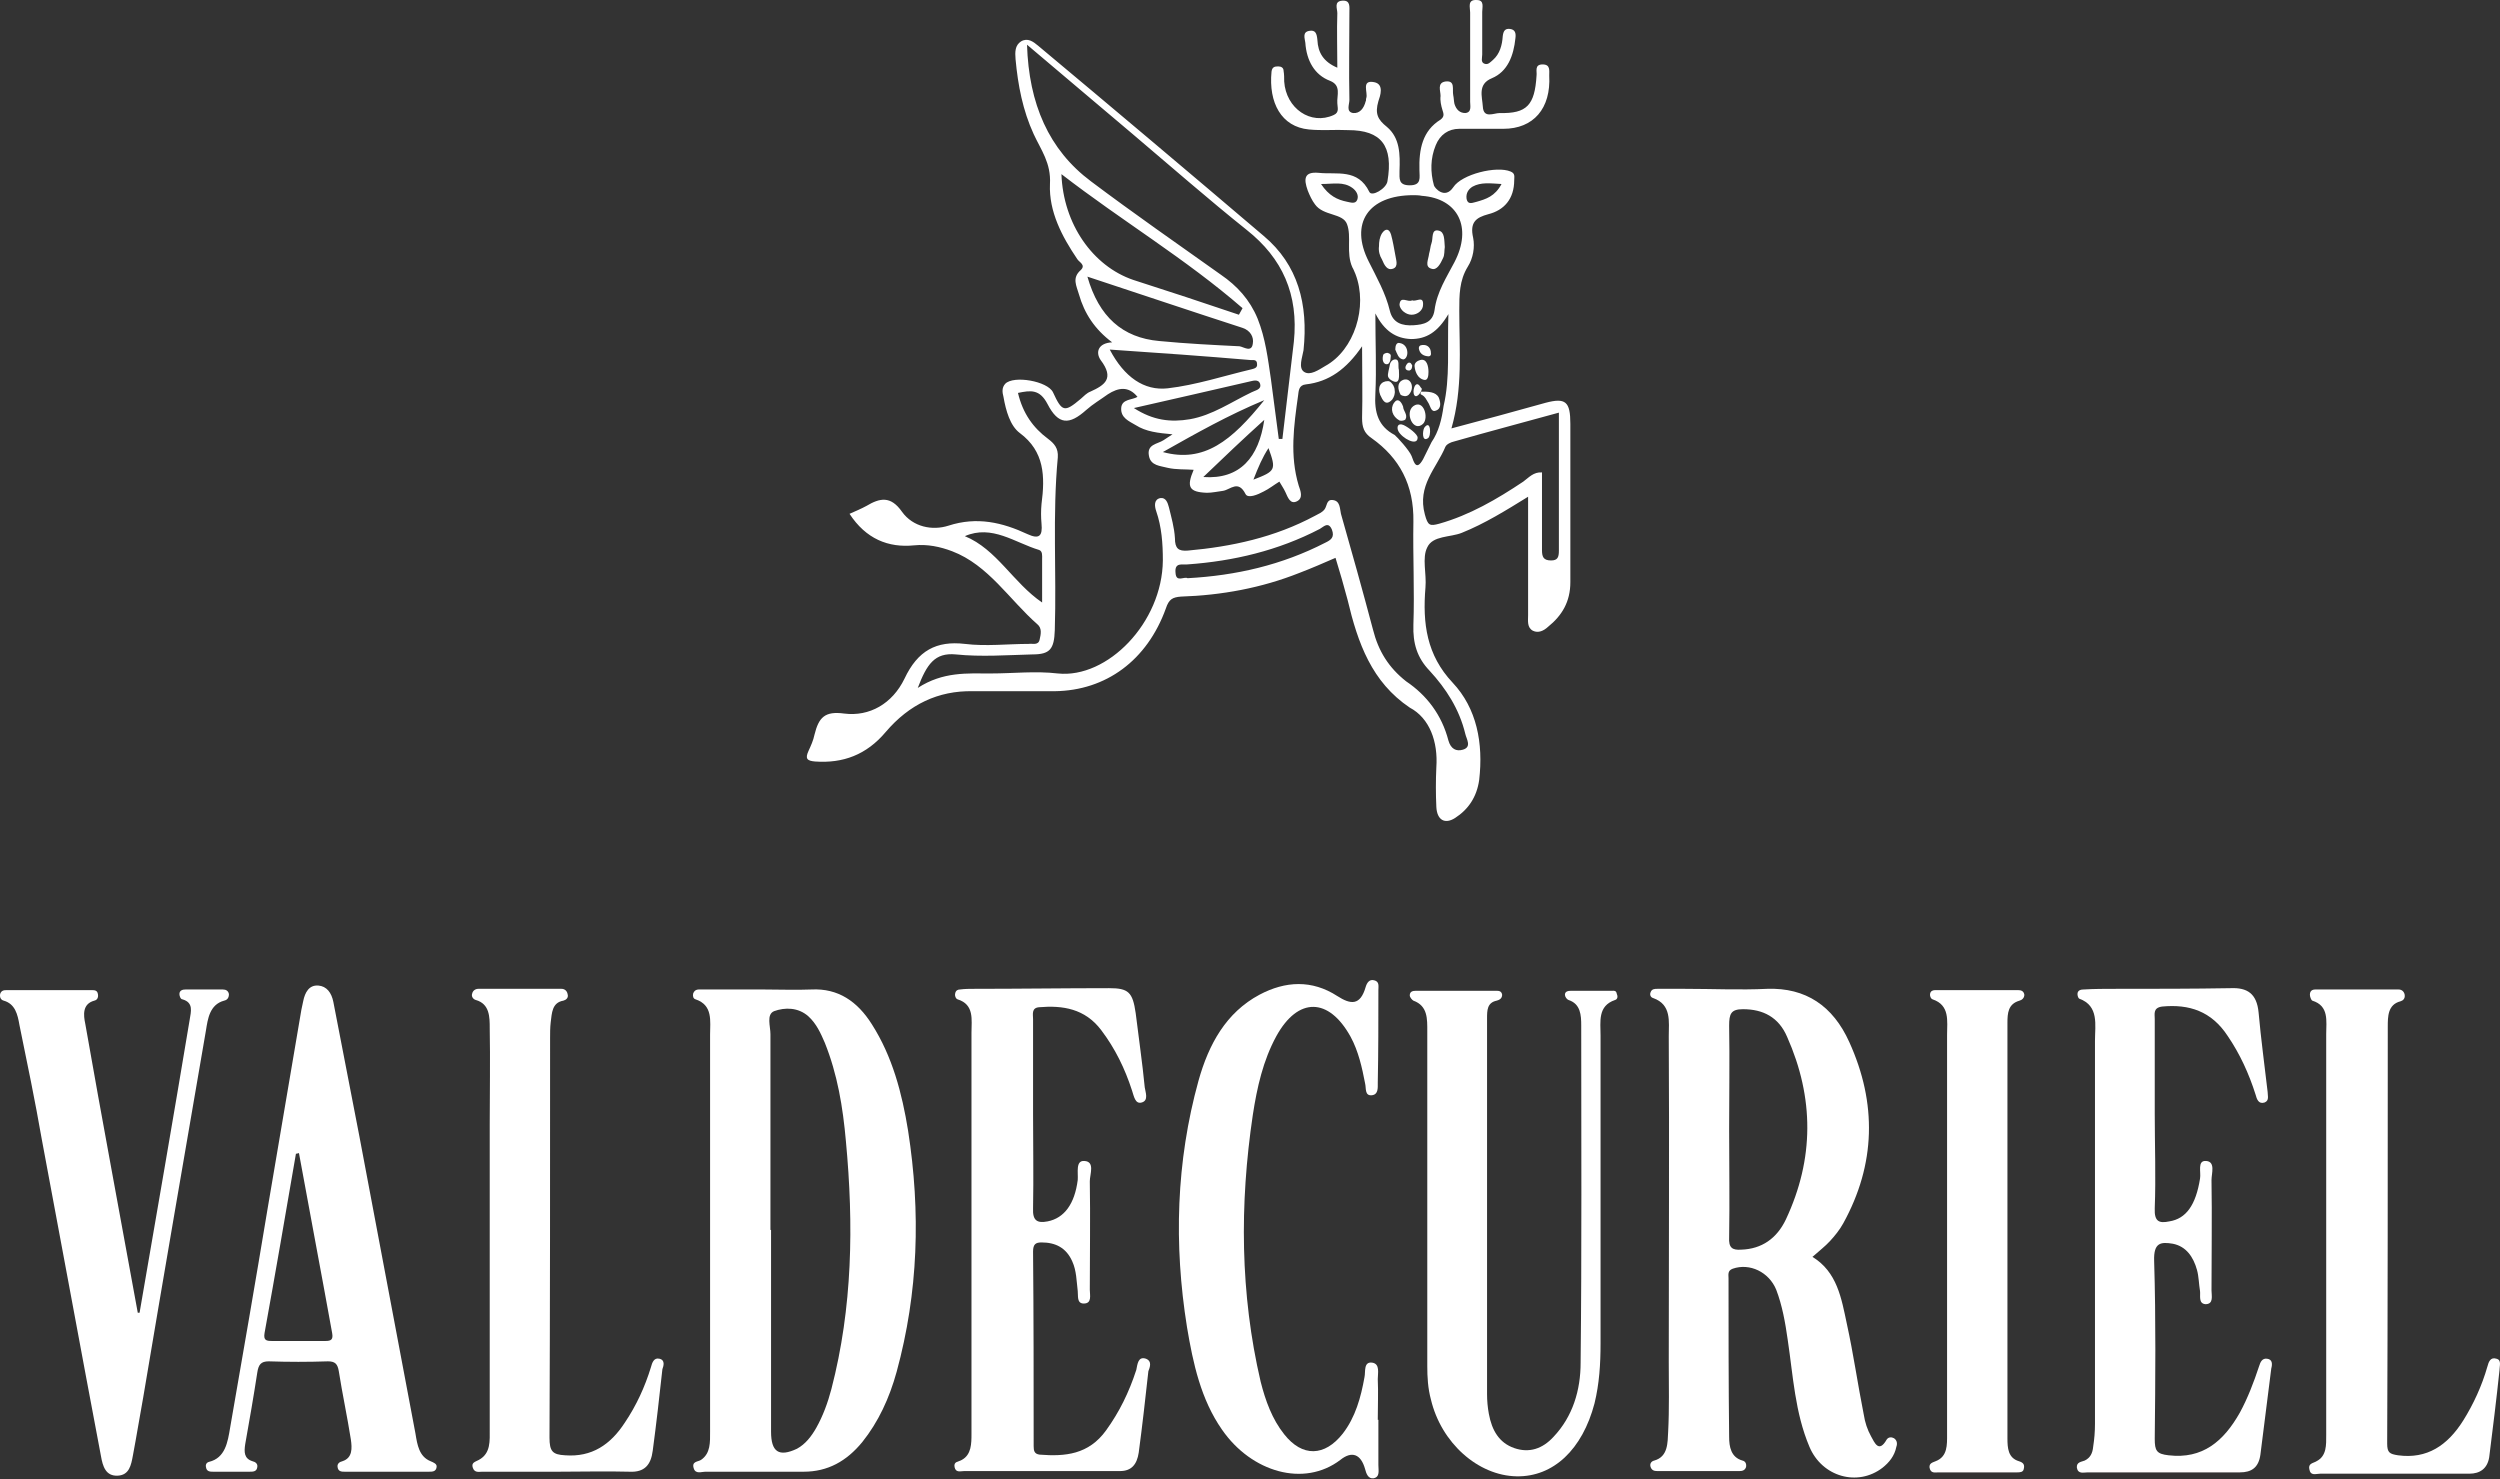 <svg width="218" height="129" viewBox="0 0 218 129" fill="none" xmlns="http://www.w3.org/2000/svg">
<rect x="0" y="0" width="218" height="129" fill="#333333" stroke="none"/>
<path d="M99.927 118.48C99.243 118.251 99.19 118.939 99.085 119.454C98.453 121.402 97.611 123.121 96.453 124.725C94.926 126.845 92.873 127.017 90.662 126.845C90.188 126.787 90.135 126.501 90.135 126.1C90.135 120.428 90.135 114.814 90.083 109.142C90.083 108.512 90.293 108.34 90.82 108.34C92.031 108.34 92.978 108.798 93.505 110.001C93.873 110.803 93.873 111.72 93.978 112.579C94.031 112.98 93.873 113.668 94.505 113.668C95.242 113.668 95.031 112.923 95.031 112.465C95.031 109.314 95.084 106.163 95.031 103.012C95.031 102.382 95.505 101.293 94.558 101.236C93.768 101.178 94.031 102.267 93.978 102.897C93.715 104.96 92.82 106.22 91.346 106.506C90.451 106.678 90.03 106.449 90.083 105.361C90.135 102.611 90.083 99.861 90.083 97.111C90.083 94.361 90.083 91.611 90.083 88.861C90.083 88.46 89.925 87.887 90.609 87.83C92.662 87.658 94.61 87.944 96.032 89.835C97.242 91.439 98.085 93.158 98.716 95.106C98.874 95.564 98.98 96.309 99.559 96.137C100.19 95.965 99.874 95.22 99.822 94.819C99.611 92.642 99.296 90.522 99.032 88.345C98.769 86.512 98.4 86.168 96.716 86.168C92.82 86.168 88.925 86.226 84.977 86.226C84.555 86.226 84.134 86.226 83.713 86.283C83.555 86.283 83.344 86.34 83.292 86.627C83.239 86.856 83.344 87.085 83.502 87.142C84.977 87.601 84.713 88.918 84.713 90.064C84.713 96.538 84.713 103.012 84.713 109.486C84.713 114.642 84.713 119.855 84.713 125.011C84.713 125.871 84.713 126.845 83.871 127.303C83.608 127.475 83.134 127.418 83.239 127.933C83.344 128.449 83.766 128.277 84.082 128.277C88.609 128.277 93.136 128.277 97.663 128.277C98.664 128.277 99.138 127.704 99.296 126.673C99.611 124.324 99.874 121.975 100.138 119.569C100.243 119.282 100.506 118.709 99.927 118.48Z" fill="white"/>
<path d="M197.686 118.48C197.265 118.423 197.107 118.767 197.001 119.11C196.528 120.543 196.001 121.918 195.317 123.178C193.895 125.699 192.053 127.246 189.105 126.902C188.052 126.787 187.894 126.501 187.894 125.47C187.947 120.313 187.999 115.1 187.841 109.944C187.789 108.34 188.421 108.282 189.473 108.454C190.632 108.683 191.263 109.6 191.579 110.746C191.737 111.319 191.737 111.949 191.842 112.579C191.895 112.98 191.684 113.668 192.316 113.725C193.053 113.725 192.843 112.98 192.843 112.522C192.843 109.314 192.895 106.105 192.843 102.897C192.843 102.324 193.211 101.293 192.369 101.236C191.579 101.178 191.948 102.21 191.842 102.783C191.474 105.074 190.632 106.277 189.158 106.506C188.315 106.678 187.841 106.564 187.894 105.361C187.999 102.611 187.894 99.861 187.894 97.111C187.894 94.361 187.894 91.611 187.894 88.861C187.894 88.403 187.736 87.887 188.526 87.772C190.895 87.543 192.843 88.174 194.264 90.35C195.317 91.897 196.106 93.616 196.686 95.449C196.791 95.85 196.949 96.309 197.475 96.137C197.896 95.965 197.738 95.564 197.738 95.22C197.475 92.929 197.159 90.637 196.949 88.288C196.791 86.627 195.949 86.111 194.527 86.168C191.211 86.226 187.841 86.226 184.525 86.226C183.577 86.226 182.63 86.226 181.682 86.283C181.472 86.283 181.156 86.34 181.156 86.684C181.156 86.799 181.208 87.028 181.314 87.085C183.051 87.715 182.682 89.377 182.682 90.751C182.682 101.866 182.682 113.038 182.682 124.152C182.682 124.839 182.63 125.47 182.524 126.157C182.472 126.73 182.261 127.131 181.787 127.36C181.524 127.475 181.05 127.475 181.103 127.99C181.208 128.563 181.682 128.391 182.051 128.391C186.473 128.391 190.895 128.391 195.317 128.391C196.317 128.391 196.949 127.99 197.107 126.845C197.423 124.324 197.738 121.803 198.054 119.34C198.16 118.938 198.16 118.537 197.686 118.48Z" fill="white"/>
<path d="M140.568 86.397C139.357 86.397 138.199 86.397 136.988 86.397C136.725 86.397 136.462 86.455 136.462 86.741C136.462 86.913 136.619 87.142 136.777 87.2C137.83 87.543 137.883 88.517 137.883 89.434C137.883 99.231 137.936 109.027 137.83 118.824C137.83 121.23 137.146 123.522 135.461 125.298C134.514 126.329 133.356 126.73 132.04 126.272C130.723 125.813 130.092 124.725 129.829 123.293C129.723 122.72 129.671 122.147 129.671 121.574C129.671 110.631 129.671 99.746 129.671 88.804C129.671 88.116 129.671 87.429 130.513 87.257C130.723 87.2 130.987 87.085 130.987 86.741C130.934 86.397 130.671 86.397 130.46 86.397C128.144 86.397 125.775 86.397 123.459 86.397C123.195 86.397 122.932 86.455 122.932 86.799C122.932 86.97 123.143 87.2 123.248 87.257C124.512 87.715 124.459 88.861 124.459 89.95C124.459 94.934 124.459 99.918 124.459 104.845C124.459 109.6 124.459 114.355 124.459 119.11C124.459 120.084 124.512 121.058 124.775 122.032C125.67 125.813 128.881 128.678 132.25 128.735C135.461 128.793 137.988 126.386 139.041 122.376C139.462 120.657 139.568 118.939 139.568 117.163C139.568 108.225 139.568 99.231 139.568 90.293C139.568 89.09 139.304 87.715 140.831 87.2C141.042 87.142 141.094 86.913 140.989 86.684C140.936 86.34 140.726 86.397 140.568 86.397Z" fill="white"/>
<path d="M120.195 123.808H120.142C120.142 122.605 120.195 121.402 120.142 120.256C120.142 119.741 120.353 118.939 119.668 118.824C118.879 118.709 119.089 119.626 118.984 120.084C118.668 121.86 118.194 123.579 117.089 125.011C115.51 127.016 113.562 127.074 111.982 125.069C110.93 123.751 110.351 122.147 109.929 120.485C108.139 112.808 108.087 105.017 109.245 97.225C109.614 94.819 110.14 92.47 111.298 90.35C113.193 86.913 115.878 86.97 117.773 90.408C118.458 91.668 118.773 93.1 119.037 94.475C119.142 94.876 118.984 95.564 119.616 95.507C120.195 95.449 120.142 94.876 120.142 94.418C120.195 91.725 120.195 89.033 120.195 86.34C120.195 85.996 120.3 85.595 119.826 85.481C119.405 85.366 119.195 85.71 119.089 86.054C118.616 87.715 117.773 87.601 116.615 86.856C114.404 85.424 112.088 85.538 109.824 86.741C106.929 88.288 105.402 91.038 104.507 94.246C102.559 101.293 102.349 108.512 103.507 115.73C104.033 118.881 104.718 122.032 106.56 124.668C109.14 128.391 113.72 129.709 116.878 127.303C117.879 126.501 118.668 126.787 119.037 128.105C119.142 128.506 119.3 128.964 119.774 128.907C120.353 128.792 120.195 128.22 120.195 127.761C120.195 126.386 120.195 125.126 120.195 123.808Z" fill="white"/>
<path d="M19.541 87.257C19.804 87.2 19.962 87.028 19.962 86.684C19.909 86.397 19.699 86.283 19.436 86.283C18.33 86.283 17.225 86.283 16.172 86.283C15.961 86.283 15.645 86.34 15.645 86.684C15.645 86.856 15.751 87.142 15.909 87.142C16.909 87.429 16.645 88.231 16.54 88.918C15.119 97.455 13.645 105.934 12.171 114.47C12.118 114.47 12.066 114.47 12.013 114.47C10.486 106.048 8.907 97.684 7.433 89.262C7.275 88.517 7.17 87.543 8.223 87.257C8.486 87.2 8.591 86.971 8.538 86.684C8.486 86.34 8.223 86.34 8.012 86.34C5.538 86.34 3.064 86.34 0.589 86.34C0.379 86.34 0.115 86.34 0.01 86.684C-0.042 87.028 0.115 87.2 0.326 87.257C1.326 87.543 1.537 88.46 1.695 89.377C2.379 92.7 3.064 96.022 3.643 99.345C5.38 108.569 7.064 117.793 8.802 126.959C8.96 127.876 9.223 128.735 10.276 128.678C11.276 128.621 11.434 127.761 11.592 126.902C11.908 125.241 12.171 123.579 12.487 121.86C14.277 111.204 16.119 100.548 17.962 89.835C18.119 88.861 18.277 87.601 19.541 87.257Z" fill="white"/>
<path d="M217.69 118.48C217.164 118.308 217.006 118.767 216.9 119.168C216.427 120.829 215.69 122.433 214.795 123.866C213.426 126.043 211.636 127.246 209.109 126.902C208.372 126.787 208.162 126.673 208.162 125.871C208.214 113.782 208.214 101.637 208.214 89.549C208.214 88.632 208.214 87.601 209.32 87.314C209.53 87.257 209.741 87.085 209.688 86.741C209.636 86.455 209.425 86.283 209.162 86.283C206.74 86.283 204.319 86.283 201.897 86.283C201.634 86.283 201.423 86.397 201.423 86.741C201.423 86.913 201.529 87.2 201.634 87.257C203.108 87.715 202.845 89.033 202.845 90.179C202.845 97.283 202.845 104.387 202.845 111.434C202.845 116.017 202.845 120.543 202.845 125.126C202.845 125.985 202.897 126.959 202.002 127.418C201.739 127.589 201.265 127.589 201.371 128.105C201.476 128.735 201.95 128.506 202.318 128.506C204.477 128.506 206.582 128.506 208.741 128.506C210.952 128.506 213.11 128.506 215.321 128.506C216.269 128.506 216.9 128.048 217.058 127.074C217.374 124.553 217.69 122.032 217.953 119.511C217.953 119.11 218.164 118.595 217.69 118.48Z" fill="white"/>
<path d="M57.497 118.48C57.023 118.366 56.865 118.824 56.76 119.225C56.233 120.944 55.496 122.548 54.496 124.037C53.233 125.985 51.601 127.074 49.284 126.902C48.179 126.845 47.916 126.558 47.916 125.355C47.968 113.725 47.968 102.152 47.968 90.522C47.968 90.064 47.968 89.606 48.021 89.147C48.126 88.345 48.126 87.429 49.126 87.257C49.337 87.2 49.6 87.028 49.495 86.684C49.442 86.397 49.232 86.226 48.968 86.226C46.547 86.226 44.125 86.226 41.704 86.226C41.441 86.226 41.23 86.397 41.177 86.627C41.072 86.913 41.282 87.142 41.493 87.2C42.704 87.543 42.704 88.689 42.704 89.663C42.757 92.47 42.704 95.278 42.704 98.027C42.704 106.907 42.704 115.73 42.704 124.61C42.704 125.641 42.809 126.73 41.756 127.303C41.441 127.475 41.072 127.532 41.23 127.99C41.388 128.449 41.756 128.334 42.072 128.334C44.283 128.334 46.442 128.334 48.653 128.334C50.758 128.334 52.864 128.277 54.917 128.334C56.181 128.391 56.76 127.761 56.918 126.501C57.233 124.152 57.497 121.803 57.76 119.397C57.865 119.11 58.023 118.595 57.497 118.48Z" fill="white"/>
<path d="M176.049 127.418C175.102 127.131 175.049 126.272 175.049 125.412C175.049 113.324 175.049 101.293 175.049 89.205C175.049 88.345 175.102 87.543 176.102 87.257C176.313 87.2 176.523 87.028 176.523 86.741C176.47 86.397 176.207 86.34 175.997 86.34C173.575 86.34 171.154 86.34 168.732 86.34C168.574 86.34 168.363 86.397 168.311 86.627C168.258 86.856 168.363 87.085 168.521 87.142C170.048 87.658 169.785 89.033 169.785 90.236C169.785 98.543 169.785 106.793 169.785 115.1C169.785 118.423 169.785 121.746 169.785 125.069C169.785 125.985 169.837 127.017 168.785 127.418C168.521 127.532 168.205 127.589 168.258 127.99C168.363 128.506 168.732 128.391 169.048 128.391C170.153 128.391 171.259 128.391 172.312 128.391C173.522 128.391 174.681 128.391 175.891 128.391C176.102 128.391 176.418 128.391 176.47 128.105C176.576 127.704 176.418 127.532 176.049 127.418Z" fill="white"/>
<path d="M165.152 125.412C164.942 125.298 164.678 125.298 164.52 125.527C163.836 126.73 163.468 125.813 163.152 125.241C162.836 124.668 162.625 124.037 162.52 123.35C161.994 120.715 161.625 118.079 161.046 115.444C160.572 113.21 160.204 110.918 158.045 109.6C158.624 109.085 159.151 108.684 159.572 108.225C159.993 107.767 160.414 107.251 160.73 106.678C163.573 101.522 163.678 96.194 161.257 90.866C159.835 87.715 157.466 86.111 154.097 86.226C151.728 86.34 149.359 86.226 146.938 86.226C146.148 86.226 145.306 86.226 144.516 86.226C144.305 86.226 144.042 86.226 143.937 86.512C143.832 86.741 143.937 86.971 144.148 87.028C145.779 87.601 145.516 89.09 145.516 90.351C145.569 99.804 145.516 109.314 145.516 118.767C145.516 120.772 145.569 122.834 145.464 124.84C145.411 125.813 145.464 127.017 144.253 127.36C143.99 127.418 143.832 127.647 143.937 127.933C144.042 128.22 144.253 128.277 144.516 128.277C146.885 128.277 149.254 128.277 151.676 128.277C151.939 128.277 152.149 128.22 152.255 127.933C152.307 127.647 152.202 127.418 151.939 127.36C150.938 127.074 150.781 126.157 150.781 125.298C150.728 120.715 150.728 116.074 150.728 111.491C150.728 111.147 150.623 110.803 151.096 110.631C152.57 110.116 154.255 110.918 154.887 112.465C155.413 113.84 155.676 115.329 155.887 116.819C156.361 119.97 156.519 123.178 157.782 126.157C158.888 128.793 161.994 129.652 164.152 127.991C164.731 127.532 165.205 126.959 165.363 126.157C165.468 125.871 165.415 125.584 165.152 125.412ZM155.729 106.335C154.939 107.996 153.623 108.913 151.833 108.97C151.044 109.027 150.728 108.798 150.781 107.882C150.833 104.731 150.781 101.58 150.781 98.429C150.781 95.45 150.833 92.413 150.781 89.434C150.781 88.403 150.939 88.002 151.991 88.002C153.729 88.002 155.097 88.689 155.834 90.408C158.203 95.736 158.203 101.064 155.729 106.335Z" fill="white"/>
<path d="M76.027 89.319C74.764 87.314 73.079 86.168 70.763 86.283C69.394 86.34 68.025 86.283 66.604 86.283C64.814 86.283 62.972 86.283 61.182 86.283C60.919 86.283 60.603 86.226 60.445 86.627C60.392 86.856 60.445 87.085 60.655 87.142C62.182 87.658 61.919 89.033 61.919 90.236C61.919 96.251 61.919 102.267 61.919 108.225C61.919 113.782 61.919 119.282 61.919 124.839C61.919 125.756 61.971 126.73 61.129 127.303C60.866 127.475 60.287 127.417 60.497 128.048C60.655 128.563 61.182 128.334 61.498 128.334C64.34 128.334 67.183 128.334 70.078 128.334C72.184 128.334 73.816 127.417 75.185 125.756C76.606 123.98 77.554 121.918 78.186 119.626C80.081 112.694 80.291 105.704 79.186 98.6C78.659 95.335 77.817 92.126 76.027 89.319ZM72.5 121.116C72.184 122.319 71.763 123.464 71.184 124.496C70.763 125.24 70.236 125.928 69.499 126.329C67.92 127.074 67.236 126.615 67.236 124.839C67.236 118.996 67.236 113.152 67.236 107.251C67.236 107.251 67.236 107.251 67.183 107.251C67.183 101.579 67.183 95.85 67.183 90.179C67.183 89.491 66.814 88.46 67.499 88.174C68.447 87.83 69.605 87.83 70.5 88.632C71.184 89.262 71.552 90.064 71.921 90.923C73.026 93.673 73.5 96.538 73.763 99.517C74.448 106.793 74.343 114.012 72.5 121.116Z" fill="white"/>
<path d="M37.545 127.418C36.545 127.016 36.387 125.985 36.229 125.011C34.597 116.36 32.965 107.71 31.333 99.059C30.596 95.163 29.806 91.267 29.069 87.371C28.911 86.569 28.49 85.996 27.753 85.939C26.963 85.882 26.595 86.512 26.437 87.314C26.384 87.543 26.332 87.83 26.279 88.059C25.279 93.845 24.331 99.632 23.331 105.418C22.278 111.777 21.173 118.136 20.067 124.496C19.857 125.756 19.646 127.131 18.225 127.475C18.014 127.532 17.909 127.704 17.962 127.933C18.014 128.334 18.33 128.334 18.593 128.334C19.646 128.334 20.699 128.334 21.752 128.334C22.068 128.334 22.384 128.334 22.436 127.933C22.489 127.647 22.278 127.475 22.015 127.418C21.278 127.188 21.278 126.615 21.383 125.928C21.752 123.866 22.12 121.746 22.436 119.683C22.541 118.996 22.752 118.709 23.436 118.709C25.174 118.767 26.858 118.767 28.596 118.709C29.227 118.709 29.438 118.939 29.543 119.569C29.859 121.574 30.28 123.522 30.596 125.527C30.701 126.272 30.754 127.131 29.859 127.418C29.596 127.475 29.385 127.647 29.438 127.933C29.49 128.334 29.806 128.334 30.07 128.334C31.28 128.334 32.438 128.334 33.649 128.334C34.913 128.334 36.123 128.334 37.387 128.334C37.703 128.334 38.019 128.334 38.071 127.933C38.124 127.647 37.808 127.532 37.545 127.418ZM28.385 116.933C26.806 116.933 25.226 116.933 23.7 116.933C23.226 116.933 22.963 116.876 23.068 116.246C24.015 111.032 24.91 105.819 25.805 100.606C25.805 100.606 25.911 100.606 26.069 100.548C27.016 105.762 28.016 110.975 28.964 116.246C29.069 116.819 28.859 116.933 28.385 116.933Z" fill="white"/>
<path d="M125.249 66.919C125.196 68.064 125.196 69.21 125.249 70.356C125.301 71.502 125.986 71.903 126.881 71.33C128.039 70.585 128.776 69.497 128.986 68.007C129.355 64.799 128.776 61.763 126.67 59.528C124.406 57.122 124.038 54.372 124.301 51.221C124.406 50.018 123.985 48.643 124.459 47.726C124.933 46.695 126.459 46.867 127.46 46.466C129.46 45.664 131.303 44.518 133.25 43.315C133.25 46.867 133.25 50.247 133.25 53.627C133.25 54.143 133.145 54.716 133.671 55.002C134.145 55.231 134.619 55.002 134.988 54.659C136.198 53.685 136.935 52.481 136.935 50.763C136.935 46.179 136.935 41.539 136.935 36.956C136.935 35.008 136.514 34.664 134.777 35.123C132.092 35.867 129.407 36.612 126.565 37.357C127.565 33.862 127.249 30.482 127.249 27.102C127.249 25.727 127.249 24.466 127.986 23.263C128.46 22.519 128.618 21.545 128.46 20.742C128.144 19.368 128.723 18.966 129.776 18.68C131.145 18.336 132.04 17.362 132.04 15.701C132.04 15.415 132.145 15.128 131.724 14.956C130.513 14.441 127.46 15.185 126.723 16.331C125.986 17.42 125.091 16.389 125.038 16.159C124.722 15.014 124.722 13.81 125.196 12.665C125.564 11.748 126.301 11.232 127.249 11.232C128.512 11.232 129.829 11.232 131.092 11.232C133.724 11.232 135.251 9.456 135.093 6.592C135.093 6.133 135.198 5.618 134.514 5.618C133.777 5.618 134.04 6.248 133.987 6.592C133.829 9.17 133.145 9.915 130.776 9.857C130.25 9.857 129.355 10.373 129.302 9.284C129.249 8.425 128.828 7.337 130.092 6.821C131.46 6.248 131.987 4.873 132.145 3.326C132.197 2.925 132.145 2.581 131.671 2.524C131.25 2.467 131.092 2.696 131.039 3.154C130.987 3.956 130.776 4.701 130.197 5.217C129.986 5.389 129.776 5.675 129.46 5.561C129.092 5.446 129.249 5.045 129.249 4.758C129.249 3.498 129.249 2.295 129.249 1.035C129.249 0.634 129.46 0.003 128.776 0.003C127.933 -0.054 128.197 0.634 128.197 1.092C128.197 3.67 128.197 6.248 128.197 8.883C128.197 9.227 128.355 9.8 127.775 9.857C127.302 9.857 126.986 9.571 126.828 9.055C126.775 8.826 126.775 8.54 126.723 8.31C126.617 7.795 126.933 6.993 126.038 7.107C125.301 7.222 125.617 7.909 125.617 8.368C125.564 8.769 125.67 9.227 125.775 9.571C125.88 9.915 125.986 10.144 125.617 10.43C124.038 11.404 123.722 13.008 123.775 14.842C123.775 15.472 123.985 16.159 122.932 16.159C121.932 16.159 122.037 15.586 122.037 14.899C122.09 13.467 122.09 12.034 120.932 11.06C120.142 10.43 119.879 9.915 120.195 8.826C120.353 8.368 120.721 7.337 119.826 7.165C118.668 6.936 119.3 8.081 119.142 8.54C119.089 8.654 119.142 8.769 119.089 8.826C118.931 9.456 118.563 9.915 117.984 9.857C117.352 9.743 117.668 9.113 117.668 8.712C117.615 6.191 117.668 3.613 117.668 1.092C117.668 0.576 117.773 0.003 117.036 0.061C116.299 0.118 116.615 0.748 116.615 1.149C116.562 2.696 116.615 4.186 116.615 5.904C115.404 5.389 114.93 4.587 114.878 3.498C114.825 2.925 114.72 2.581 114.141 2.696C113.562 2.811 113.772 3.326 113.825 3.727C113.93 5.274 114.615 6.534 115.983 7.05C116.984 7.451 116.562 8.31 116.615 8.998C116.615 9.342 116.826 9.8 116.299 10.029C114.299 10.946 112.14 9.456 111.982 7.107C111.982 6.821 111.982 6.477 111.93 6.191C111.93 5.904 111.719 5.79 111.456 5.79C111.14 5.79 110.93 5.847 110.877 6.248C110.614 8.941 111.719 11.06 114.141 11.29C115.299 11.404 116.404 11.29 117.563 11.347C120.458 11.347 121.511 12.722 120.984 15.816C120.879 16.446 119.616 17.191 119.405 16.732C118.405 14.67 116.562 15.243 114.983 15.071C113.72 14.956 113.667 15.586 114.036 16.618C114.193 17.019 114.404 17.477 114.667 17.821C115.404 18.852 117.089 18.566 117.457 19.539C117.879 20.628 117.352 22.06 117.931 23.321C118.036 23.492 118.089 23.664 118.194 23.893C119.3 26.758 118.089 30.539 115.562 31.914C114.983 32.258 114.246 32.774 113.72 32.43C113.193 32.086 113.562 31.169 113.667 30.539C114.088 26.529 113.193 23.091 110.193 20.571C103.665 15.014 97.137 9.514 90.557 4.014C90.083 3.613 89.609 3.269 89.03 3.613C88.504 3.956 88.504 4.529 88.556 5.16C88.767 7.451 89.188 9.628 90.135 11.691C90.767 13.066 91.662 14.211 91.557 16.045C91.452 18.451 92.61 20.628 93.926 22.576C94.084 22.862 94.716 23.091 94.242 23.55C93.452 24.237 93.873 24.925 94.084 25.669C94.558 27.331 95.453 28.706 96.979 29.852C95.768 29.909 95.505 30.711 95.979 31.399C97.19 33.003 96.347 33.576 95.084 34.148C94.768 34.263 94.505 34.55 94.242 34.779C92.82 35.982 92.61 35.925 91.82 34.206C91.346 33.232 88.398 32.716 87.661 33.461C87.345 33.805 87.398 34.206 87.503 34.607C87.714 35.81 88.082 37.128 88.925 37.758C91.083 39.362 91.136 41.539 90.82 43.945C90.767 44.518 90.767 45.091 90.82 45.664C90.925 46.752 90.609 47.039 89.609 46.581C87.398 45.549 85.187 45.034 82.713 45.836C81.291 46.294 79.607 45.95 78.659 44.633C77.659 43.2 76.712 43.43 75.553 44.117C75.132 44.346 74.606 44.575 74.079 44.805C75.501 46.982 77.448 47.784 79.712 47.554C80.87 47.44 81.976 47.669 83.029 48.07C86.187 49.273 88.03 52.31 90.451 54.429C90.873 54.773 90.767 55.289 90.662 55.747C90.557 56.32 90.03 56.091 89.714 56.148C87.872 56.148 85.977 56.377 84.134 56.148C81.66 55.862 80.028 56.721 78.87 59.184C77.817 61.361 75.817 62.507 73.606 62.221C71.921 61.992 71.394 62.565 71.026 64.054C70.921 64.57 70.71 65.028 70.499 65.487C70.184 66.174 70.394 66.346 71.079 66.403C73.5 66.575 75.553 65.83 77.238 63.825C79.291 61.419 81.818 60.216 84.819 60.273C87.188 60.273 89.556 60.273 91.978 60.273C96.453 60.216 100.032 57.58 101.664 53.054C101.928 52.252 102.243 52.081 102.98 52.023C106.508 51.909 109.982 51.278 113.299 49.961C114.351 49.56 115.404 49.101 116.457 48.643C116.826 49.846 117.194 51.106 117.51 52.31C118.405 56.091 119.616 59.471 122.932 61.705C124.669 62.622 125.406 64.684 125.249 66.919ZM118.352 17.42C118.194 17.821 117.773 17.649 117.457 17.592C116.615 17.42 115.878 17.076 115.194 16.045C116.299 16.045 117.141 15.816 117.931 16.389C118.247 16.618 118.51 17.019 118.352 17.42ZM126.775 38.503C129.776 37.643 132.829 36.841 135.935 35.982C135.935 40.107 135.935 44.06 135.935 48.013C135.935 48.586 135.83 48.872 135.251 48.872C134.566 48.872 134.461 48.529 134.461 47.956C134.461 45.721 134.461 43.487 134.461 41.195C133.724 41.138 133.303 41.654 132.829 41.997C130.513 43.544 128.144 44.919 125.512 45.664C124.669 45.893 124.512 45.836 124.248 44.862C123.564 42.341 125.249 40.852 126.038 38.961C126.143 38.732 126.512 38.56 126.775 38.503ZM119.932 27.331C120.721 28.878 121.721 29.508 123.038 29.565C124.354 29.565 125.354 28.992 126.301 27.388C126.196 30.425 126.459 32.945 125.88 35.409C125.722 36.555 125.459 37.643 124.827 38.56C124.564 39.075 124.354 39.534 124.09 40.05C123.511 41.081 123.301 40.336 123.09 39.763C122.88 39.247 121.827 38.102 121.616 37.93C120.195 37.185 119.826 35.982 119.932 34.32C120.037 32.143 119.932 29.966 119.932 27.331ZM128.407 16.274C129.144 15.873 129.934 15.987 130.934 16.045C130.355 17.133 129.565 17.362 128.776 17.592C128.46 17.649 127.986 17.935 127.881 17.305C127.828 16.847 128.039 16.503 128.407 16.274ZM123.248 17.019C123.406 17.019 123.722 17.019 123.985 17.076C127.144 17.305 128.407 19.826 126.828 22.862C126.143 24.18 125.301 25.44 125.091 27.044C124.933 28.133 124.143 28.305 123.248 28.362C122.301 28.419 121.458 28.19 121.195 27.102C120.827 25.555 120.037 24.18 119.353 22.805C117.668 19.482 119.3 17.019 123.248 17.019ZM89.556 3.899C92.82 6.649 95.768 9.17 98.769 11.691C102.086 14.498 105.349 17.362 108.719 20.055C111.825 22.519 113.246 25.669 112.825 29.794C112.509 32.602 112.14 35.466 111.825 38.273C111.719 38.273 111.614 38.273 111.509 38.273C111.298 36.555 111.035 34.779 110.824 33.06C110.561 31.284 110.351 29.508 109.666 27.789C108.982 26.128 107.876 24.925 106.455 23.951C102.665 21.258 98.874 18.623 95.137 15.816C91.452 13.066 89.714 9.055 89.556 3.899ZM110.245 34.893C107.402 38.445 104.981 40.393 101.401 39.419C104.349 37.758 107.087 36.211 110.245 34.893ZM98.874 35.581C102.401 34.779 105.665 34.034 108.876 33.289C109.192 33.232 109.719 33.003 109.877 33.461C110.035 33.977 109.456 34.034 109.14 34.206C107.35 35.065 105.718 36.211 103.77 36.555C102.086 36.841 100.559 36.669 98.874 35.581ZM110.245 36.612C109.771 39.878 108.139 41.825 104.928 41.596C106.718 39.878 108.403 38.273 110.245 36.612ZM110.614 39.075C111.298 40.966 111.245 41.081 109.298 41.825C109.719 40.737 110.087 39.878 110.614 39.075ZM92.557 15.185C97.821 19.253 103.402 22.576 108.35 26.873C108.245 27.044 108.14 27.274 108.034 27.445C104.981 26.414 101.875 25.383 98.822 24.409C95.294 23.206 92.715 19.539 92.557 15.185ZM94.821 24.123C99.506 25.669 103.928 27.159 108.35 28.591C109.034 28.82 109.35 29.393 109.245 29.966C109.14 30.768 108.455 30.253 108.087 30.195C105.771 30.081 103.454 29.966 101.085 29.737C97.874 29.451 95.821 27.617 94.821 24.123ZM109.087 31.399C109.298 31.399 109.614 31.341 109.614 31.742C109.666 32.086 109.35 32.143 109.14 32.201C106.718 32.774 104.297 33.576 101.822 33.862C99.769 34.091 98.032 32.888 96.769 30.482C101.033 30.768 105.034 31.055 109.087 31.399ZM84.134 46.752C86.503 45.721 88.504 47.325 90.609 47.956C90.925 48.07 90.873 48.471 90.873 48.758C90.873 49.961 90.873 51.106 90.873 52.539C88.346 50.82 86.924 47.898 84.134 46.752ZM115.562 47.325C111.772 49.273 107.771 50.19 103.56 50.419C103.244 50.247 102.559 50.82 102.507 49.961C102.401 48.987 103.138 49.273 103.56 49.216C107.56 48.929 111.456 48.013 115.088 46.122C115.404 45.95 115.825 45.435 116.141 46.179C116.404 46.867 116.036 47.096 115.562 47.325ZM119.721 54.888C118.826 51.508 117.879 48.127 116.931 44.805C116.826 44.346 116.878 43.659 116.194 43.602C115.667 43.544 115.72 44.117 115.51 44.404C115.299 44.69 114.983 44.805 114.667 44.977C111.14 46.867 107.402 47.669 103.56 48.013C102.77 48.07 102.454 47.841 102.454 46.924C102.401 46.008 102.138 45.091 101.928 44.232C101.822 43.831 101.664 43.372 101.191 43.43C100.612 43.544 100.664 44.117 100.822 44.575C101.296 45.95 101.401 47.383 101.401 48.872C101.349 54.315 96.558 59.184 92.241 58.726C90.293 58.497 88.346 58.726 86.398 58.726C84.345 58.726 82.239 58.554 80.028 59.987C80.818 57.924 81.502 56.893 83.344 57.065C85.555 57.294 87.819 57.122 90.03 57.065C91.557 57.065 91.925 56.606 91.978 54.945C92.136 49.903 91.767 44.919 92.241 39.878C92.294 39.075 91.925 38.675 91.399 38.273C90.083 37.3 89.188 36.039 88.767 34.263C89.872 34.034 90.662 33.919 91.346 35.237C92.294 37.07 93.241 37.07 94.716 35.753C95.294 35.237 95.979 34.836 96.611 34.378C97.506 33.805 98.4 33.633 99.19 34.607C98.716 34.893 97.821 34.779 97.769 35.581C97.716 36.44 98.453 36.727 99.032 37.07C99.927 37.643 100.98 37.758 102.243 37.872C101.822 38.159 101.612 38.273 101.454 38.388C100.927 38.732 99.98 38.732 100.19 39.763C100.348 40.622 101.191 40.622 101.822 40.794C102.559 40.966 103.349 40.909 104.086 40.966C103.454 42.456 103.665 42.914 105.244 42.971C105.718 42.971 106.192 42.857 106.665 42.799C107.297 42.685 107.982 41.825 108.613 43.086C108.824 43.487 109.666 43.143 110.193 42.857C110.666 42.627 111.088 42.284 111.561 41.997C111.719 42.284 111.93 42.57 112.088 42.914C112.298 43.372 112.509 44.002 113.088 43.716C113.667 43.43 113.404 42.799 113.246 42.341C112.456 39.706 112.825 37.128 113.193 34.492C113.246 34.091 113.246 33.576 113.878 33.518C115.878 33.289 117.405 32.201 118.773 30.195C118.773 32.544 118.826 34.492 118.773 36.44C118.773 37.242 118.931 37.758 119.616 38.216C122.037 39.935 123.301 42.284 123.248 45.492C123.195 48.471 123.353 51.508 123.248 54.487C123.195 56.091 123.564 57.351 124.669 58.497C126.091 60.044 127.249 61.82 127.775 63.997C127.881 64.455 128.355 65.143 127.565 65.372C126.986 65.544 126.512 65.315 126.301 64.57C125.722 62.336 124.406 60.617 122.616 59.414C121.09 58.211 120.195 56.778 119.721 54.888Z" fill="white"/>
<path d="M121.458 23.435C121.985 23.263 121.721 22.633 121.669 22.232C121.564 21.659 121.458 21.029 121.3 20.456C121.142 19.941 120.827 19.883 120.511 20.341C120.3 20.685 120.247 21.086 120.247 21.487C120.195 21.888 120.3 22.289 120.511 22.633C120.721 23.149 120.984 23.607 121.458 23.435Z" fill="white"/>
<path d="M124.827 23.435C125.301 23.607 125.617 22.977 125.828 22.519C125.986 22.232 125.933 21.831 125.986 21.545C125.933 20.915 125.986 20.227 125.459 20.112C124.775 19.941 124.985 20.8 124.827 21.201C124.722 21.487 124.722 21.774 124.617 22.118C124.564 22.633 124.196 23.263 124.827 23.435Z" fill="white"/>
<path d="M123.09 27.446C123.617 27.446 124.09 27.045 124.09 26.586C124.143 25.727 123.459 26.357 123.143 26.185C122.774 26.414 122.09 25.727 122.037 26.586C122.09 27.045 122.616 27.446 123.09 27.446Z" fill="white"/>
<path d="M122.353 31.341C122.564 31.341 122.722 31.055 122.722 30.768C122.722 30.31 122.458 29.966 122.037 29.909C121.774 29.852 121.669 30.138 121.669 30.482C121.827 30.826 121.932 31.284 122.353 31.341Z" fill="white"/>
<path d="M122.564 31.971C122.511 32.2 122.669 32.315 122.88 32.315C123.09 32.257 123.143 32.086 123.143 31.857C123.09 31.799 123.038 31.628 122.932 31.628C122.774 31.57 122.616 31.799 122.564 31.971Z" fill="white"/>
<path d="M124.406 31.054C124.617 31.111 124.827 31.054 124.775 30.768C124.775 30.367 124.512 30.081 124.143 30.081C123.985 30.081 123.722 30.081 123.722 30.367C123.775 30.768 124.038 30.997 124.406 31.054Z" fill="white"/>
<path d="M123.985 33.919C123.985 33.862 123.88 33.805 123.827 33.69C123.406 33.06 123.09 34.205 123.353 34.492C123.564 34.72 123.932 34.205 123.985 33.919Z" fill="white"/>
<path d="M121.037 32.831C121.09 33.003 121.248 33.117 121.353 33.175C122.143 33.633 121.985 32.716 121.985 32.258C121.879 31.971 122.09 31.341 121.669 31.341C121.458 31.341 121.248 31.513 121.195 31.8C121.142 32.143 120.984 32.602 121.037 32.831Z" fill="white"/>
<path d="M124.143 33.117C124.512 33.232 124.564 32.774 124.564 32.43C124.564 31.914 124.406 31.227 123.827 31.399C123.617 31.456 123.301 31.628 123.353 31.971C123.406 32.487 123.669 33.003 124.143 33.117Z" fill="white"/>
<path d="M124.196 37.3C124.038 37.586 123.985 38.56 124.512 38.216C124.827 38.044 124.775 36.498 124.196 37.3Z" fill="white"/>
<path d="M123.932 34.149C123.932 34.149 123.88 34.206 123.88 34.263C123.88 34.32 123.827 34.378 123.985 34.435C124.301 34.607 124.354 34.836 124.512 35.065C124.722 35.352 124.775 35.982 125.196 35.81C125.722 35.638 125.617 35.065 125.459 34.664C125.196 34.149 124.512 34.149 123.932 34.149Z" fill="white"/>
<path d="M124.09 36.956C124.617 36.44 124.143 34.779 123.248 35.409C122.458 35.982 123.248 37.758 124.09 36.956Z" fill="white"/>
<path d="M122.564 36.555C122.774 36.154 122.353 35.81 122.353 35.466C122.195 35.008 121.879 34.664 121.564 35.122C121.195 35.638 121.406 36.325 122.037 36.669C122.195 36.727 122.511 36.669 122.564 36.555Z" fill="white"/>
<path d="M121.406 34.836C121.564 34.607 121.669 34.321 121.616 34.034C121.616 33.862 121.564 33.748 121.511 33.633C121.406 33.461 121.248 33.232 121.037 33.232C120.405 33.232 120.09 33.748 120.353 34.435C120.563 34.893 120.827 35.466 121.406 34.836Z" fill="white"/>
<path d="M121.037 31.741C121.142 31.684 121.248 31.455 121.248 31.341C121.248 31.055 121.406 30.883 120.984 30.768C120.879 30.768 120.669 30.826 120.616 30.94C120.458 31.513 120.721 31.856 121.037 31.741Z" fill="white"/>
<path d="M122.406 37.07C121.879 36.841 121.774 37.242 121.932 37.586C122.248 38.216 123.617 38.961 123.617 38.159C123.617 37.872 122.88 37.3 122.406 37.07Z" fill="white"/>
<path d="M122.827 34.435C123.459 33.805 122.985 32.773 122.248 33.175C121.827 33.404 121.879 33.977 122.143 34.435C122.353 34.55 122.616 34.607 122.827 34.435Z" fill="white"/>
</svg>
